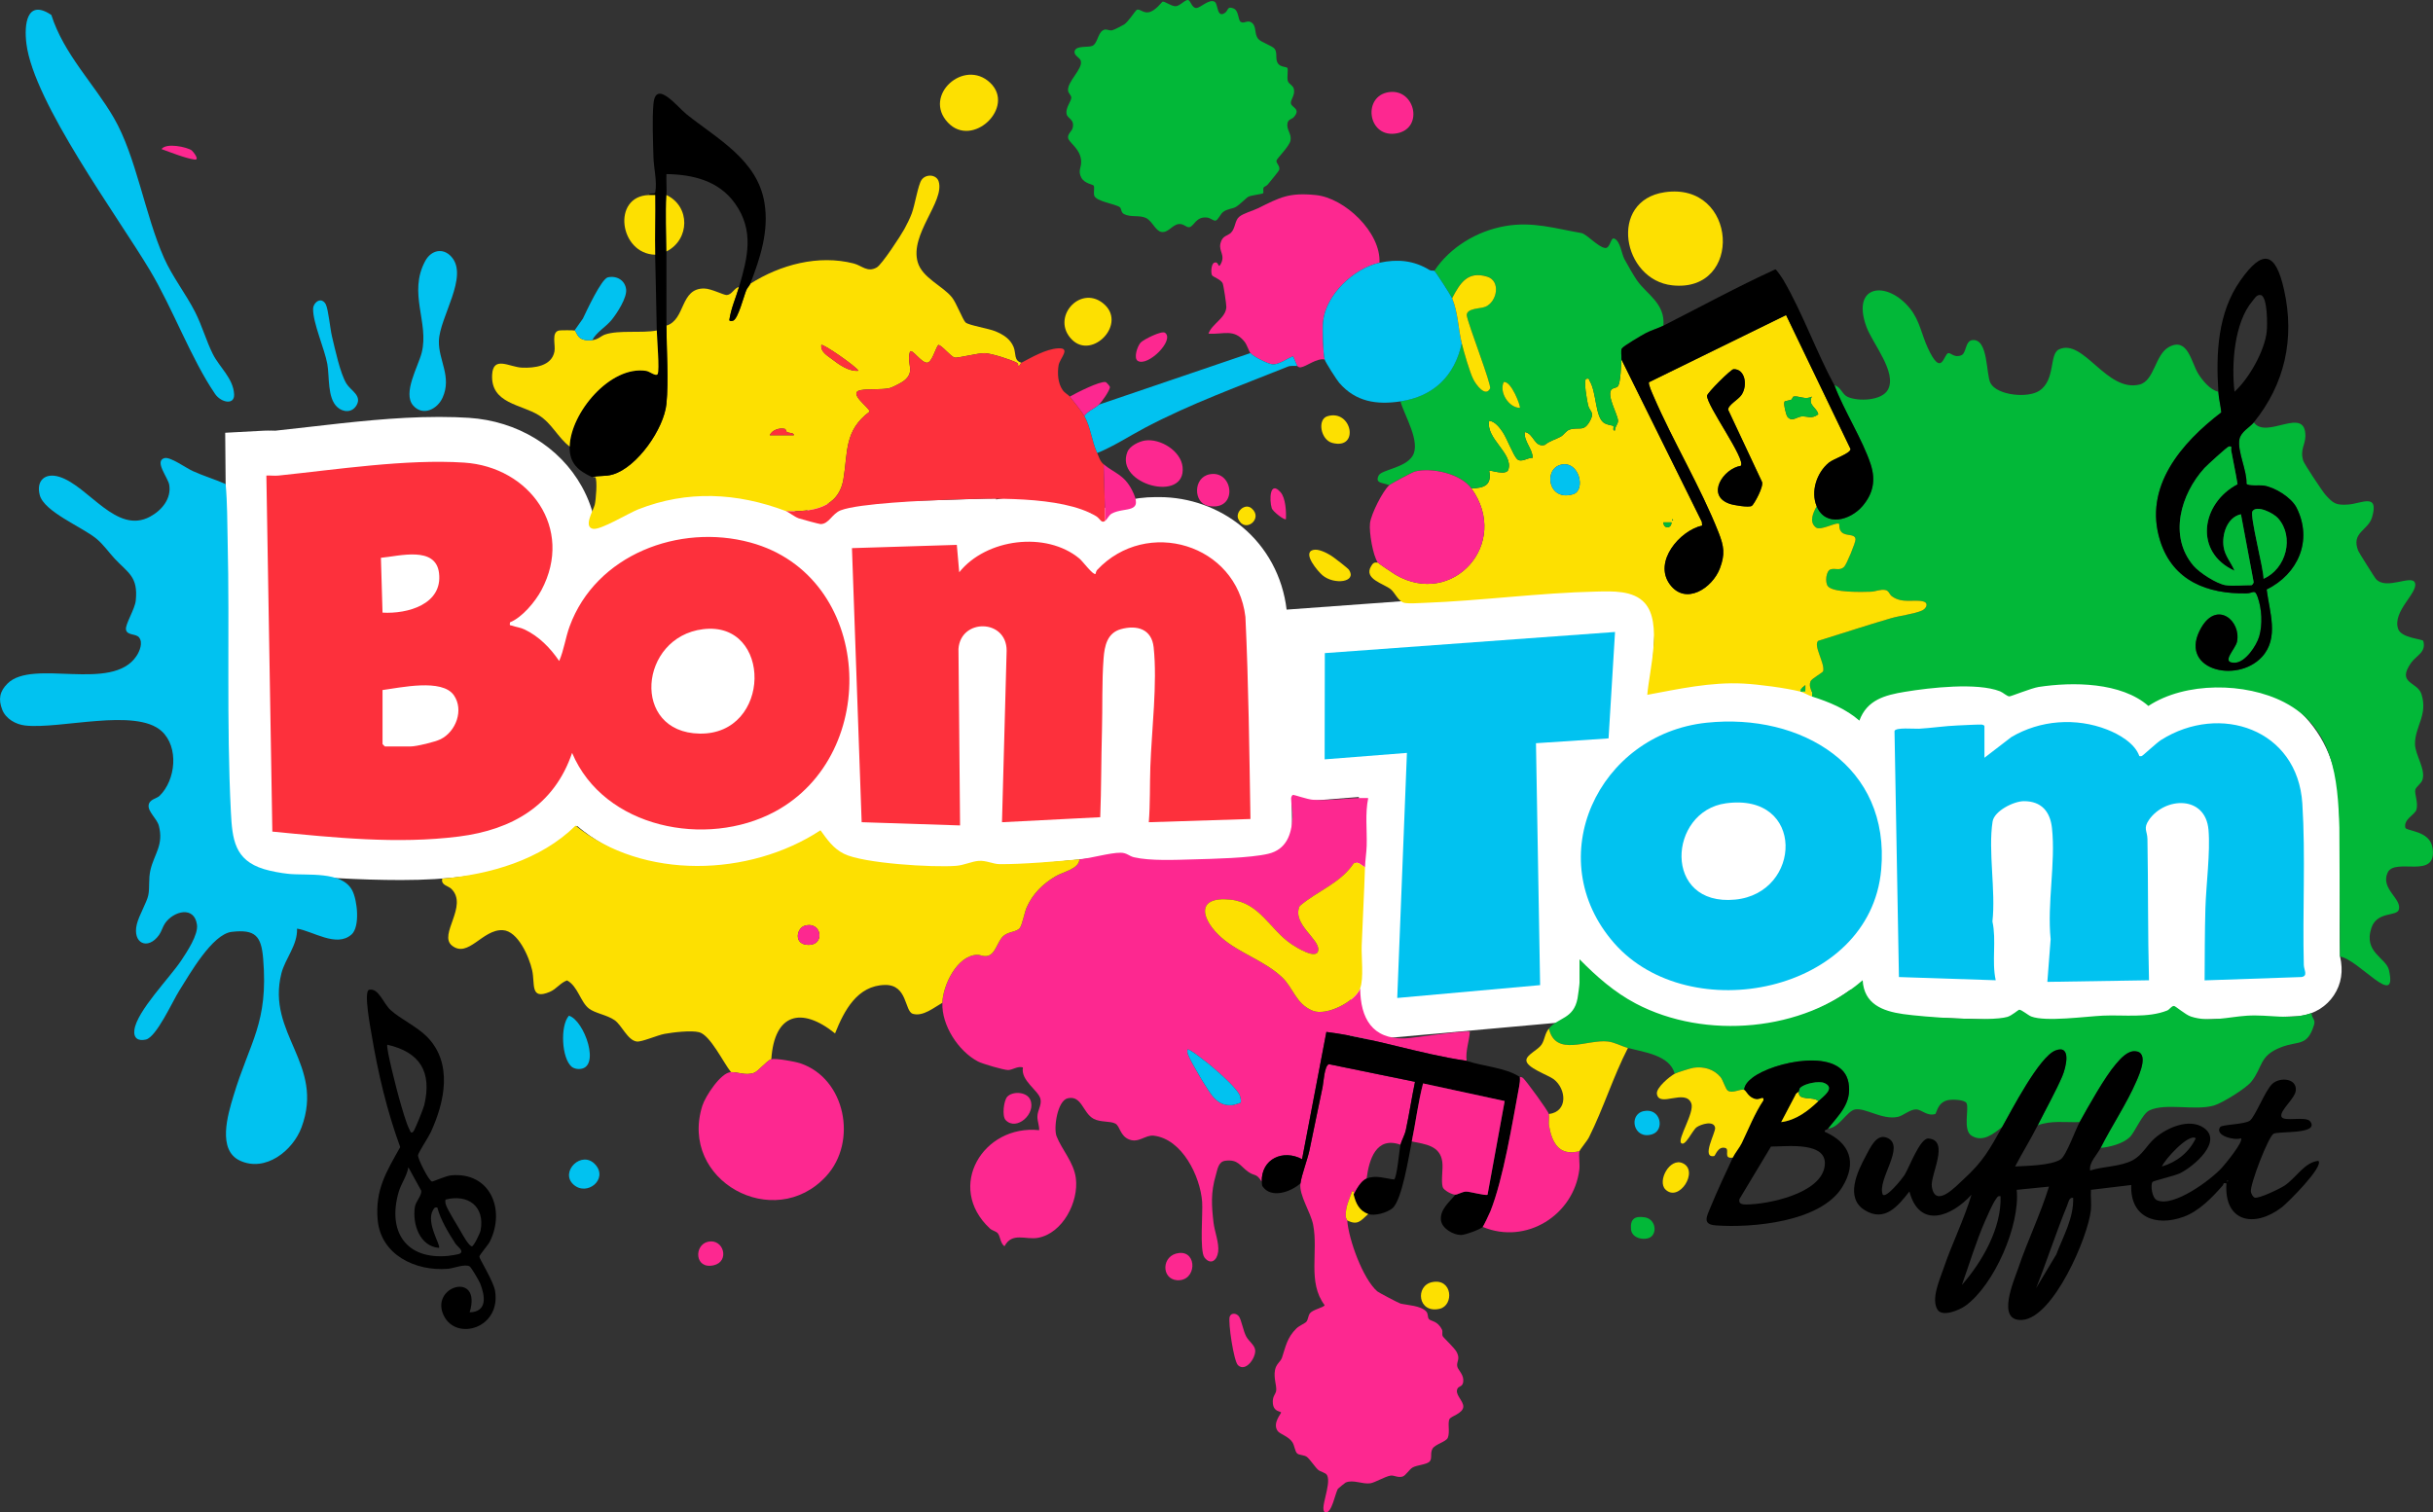 <?xml version="1.0" encoding="UTF-8"?><svg id="Camada_2" xmlns="http://www.w3.org/2000/svg" viewBox="0 0 1507.19 937.09"><rect x="0" y="0" width="1507.19" height="937.09" fill="#333333" stroke="none"/><defs><style>.cls-1{fill:#fd303c;}.cls-2{fill:#02b838;}.cls-3{fill:#fff;}.cls-4{fill:#fde001;}.cls-5{fill:#fd2890;}.cls-6{fill:#01c2f0;}</style></defs><g id="Camada_1-2"><path class="cls-3" d="M1449.59,592.71c-.27-12.23-.15-24.71-.03-37.91v-.1c.19-19.92.39-40.53-.87-60.42-1.42-22.37-10.43-41.47-26.05-55.23-14.27-12.57-33.14-19.49-53.14-19.49-.37,0-.75.01-1.12.02-.29,0-.58-.02-.87-.02-15.21,0-30.31,4.06-43.95,11.75-3.83-2.3-7.95-4.33-12.31-6.03-11-4.29-22.61-6.46-34.5-6.46-.33,0-.65.02-.98.02-.34,0-.67-.02-1.01-.02-11.83,0-23.45,2.23-34.24,6.52-4.81-3.24-10.49-4.97-16.54-4.98h-.28c-.45,0-.9,0-1.35.02-.12,0-.24-.02-.36-.02h-.28c-3.43,0-7,.18-10.46.35-1.6.08-3.17.16-4.64.21-4.99.18-9.95.69-14.76,1.18-3.08.32-5.99.61-8.62.79h-.14c-1.47-.05-3.3-.11-5.25-.11-.32,0-.63,0-.94,0-.35,0-.69,0-1.05,0-3.63,0-6.55.21-9.19.67-12.28,2.12-18.99,9.93-21.64,17.63-21.02-14.58-48.05-22.58-76.56-22.58-.38,0-.77.01-1.15.02-.28,0-.56-.02-.84-.02-5.43,0-10.95.29-16.41.87-9.42.99-18.5,3.12-27.1,6.24l3.92-64.48-4.12.3v-.14s-225.74,16.44-225.74,16.44v-.06c-2.42-20.35-12.25-38.58-27.7-51.34-14.3-11.81-32.53-18.32-51.33-18.32-.38,0-.75.01-1.13.02-.29,0-.57-.02-.86-.02-13.94,0-27.27,3.62-39.01,10.42-11.68-7.05-25.57-10.78-40.31-10.78-.36,0-.73.01-1.09.02-.3,0-.6-.02-.9-.02-6.01,0-11.92.63-17.64,1.81l-.06-.64-3.8.12v-.06s-113.13,3.5-113.13,3.5v.06s-.07,0-.07,0l.31,8.68c-8.69-5.31-18.14-9.36-28.12-12.07-10.7-2.9-21.83-4.38-33.09-4.38-.33,0-.66.01-.98.02-.34,0-.67-.02-1.01-.02-23.16,0-45.45,6.19-64.47,17.9-1.28.79-2.54,1.6-3.78,2.43-1.47-8.2-4.29-16.1-8.42-23.52-13.77-24.71-39.94-40.63-70-42.59-5.49-.36-11.37-.54-17.49-.54-.33,0-.66,0-.99,0-.34,0-.67,0-1,0-25.86,0-54.05,3.25-78.91,6.11-7.49.86-14.58,1.68-21.45,2.4-.88-.03-1.76-.06-2.64-.06-.33,0-.64.02-.96.02-.34,0-.69-.02-1.03-.02-.83,0-1.66.02-2.48.06l-23.95,1.28v.1s-.03,0-.03,0l2.36,272.88h28.07c24.72,2.42,52.58,4.17,78.46,4.17,14.58,0,27.83-.78,40.51-2.39,28.75-3.65,51.8-14.14,68.54-31.16,5.2,4.42,10.92,8.39,17.04,11.81,17.82,9.97,38.67,15.23,60.29,15.23,20.71,0,40.77-4.87,58-14.09,5-2.67,9.83-5.77,14.42-9.22l.82,23.28,113.56-1.54h0l60.39-6.01-.32,4.05,119.13-3.78-.45-26.47-.13-7.89,41.61-3.27-5.82,147.28h.08s-.17,4.18-.17,4.18l143.43-12.9-.53-31.23c21.28,23.34,53.57,36.69,88.93,36.69,28.63,0,56.38-8.62,78.15-24.27.22-.16.45-.32.67-.49l.28,15.8,88.95,2.95-.1,1.35,27.59-.44.67.02,2.59.05-.03-.12,68.11-1.07v1.1s89.27-3.06,89.27-3.06l1.58-.24c8.55-1.32,15.78-5.86,20.35-12.77,4.62-6.99,5.9-15.05,3.81-23.96Z"/><path class="cls-2" d="M1136.39,238.73c4.08,1.02,4.68,5.62,8.26,7.22,6.42,2.87,21.16,2.44,24.9-4.53,5.76-10.74-9.56-28.54-13.36-38.98-9.61-26.43,13.03-28.82,27.13-11.14,5.89,7.39,7.05,15.87,10.84,24.13,8.75,19.07,9.82,4.04,12.76,3.38,1.54-.34,3.78,3.19,8.16,1.28,3.11-1.35,2.25-8.84,6.77-9.35,10-1.13,8.36,21.48,11.25,26.69,4.23,7.63,22.98,9.4,30.14,4.74,10.31-6.7,6.04-22.78,12.27-25.68,15.2-7.09,29.4,26.72,49.8,21.8,9.47-2.28,9.54-18.73,18.54-23.41,11.55-6,13.59,9.83,17.95,16.76,2.61,4.15,7.45,10.07,12.4,11.08.31,4.8,1.42,8.23,1.82,12.8-24.62,18.84-48.46,46.17-37.84,79.65,7.88,24.84,29.43,32.97,53.55,32.48,4.12-.08,4.96-2.88,6.77,2.13,2.67,7.36,3.2,17.1,1,24.61-1.66,5.66-8.49,15.93-14.83,16.23-9.62.46.12-8.35,1.08-13,2.65-12.85-12.21-25.52-21.98-8.98-15.36,25.99,21.6,35.49,37.4,18.41,10.79-11.67,4.7-27.86,2.94-41.79,19.39-9.52,28.72-30.31,18.57-50.62-3.17-6.34-13.32-12.63-20.24-13.74-2.71-.43-9.71.47-10.82-1.17.41-8.15-5.73-19.98-4.39-27.48.84-4.69,6.53-7.55,8.95-10.55,7.74,11,32.08-10.68,31.97,8.5-.03,5.4-3.46,8.4-1.33,15.32.6,1.96,11.92,19.05,13.82,21.15,4.84,5.35,6.44,6.46,13.99,5.96,8.12-.54,19.3-7.49,14.83,7.84-2.45,8.39-13.2,9.37-8.56,20.89.38.94,10.06,16.34,10.78,17.2,6.32,7.64,22.54-2.99,24.37,2.67,1.98,6.14-14.11,17.47-10.47,28.4,1.95,5.85,15.24,6.23,15.6,7.54,1.96,7-4.35,9-7.49,13.44-9.31,13.14,3.85,11.59,6.36,19.49,4.11,12.93-4.07,19.95-4,30.9.04,6.77,6.93,15.84,4.53,22.43-.73,2-3.89,4.21-4.31,5.78-.7,2.65,1.95,8.14.64,12.55-.9,3.04-7.98,5.75-6.87,11.07.48,2.27,15.07,1.66,16.82,12.35,3.38,20.6-23.4,5.62-27.83,15.65s9.16,16.15,6.96,22.91c-1.37,4.2-13.42.86-16.91,11.11-5.21,15.3,9.1,18.58,10.83,26.23,5.57,24.67-18.66-6.57-30.36-8.39l-.36-79.78c-.9-30.83-3.83-62.07-34.14-77.76-24.05-12.45-61.29-12.78-84.17,2.27-16.8-14.76-46.89-15-67.99-11.76-4.33.66-17.15,5.87-18.12,5.84-1.53-.05-3.9-2.41-5.79-3.15-14.22-5.57-43.4-2.26-59.02.33-12.26,2.03-23.38,4.94-28.11,17.84-8.38-7.35-18.97-11.64-29.49-14.98.98-3.21-2.28-5.22-.83-9.33.62-1.74,7.61-5.37,7.86-6.36,1.21-4.78-6.37-16.08-3.04-18.79,14.99-4.62,29.93-9.58,44.98-13.97,5.52-1.61,14.54-2.67,19.23-4.76,2.75-1.23,4.25-4.58,1.1-5.57-5.45-1.72-13.16,1.53-19.69-3.29-1.68-1.24-1.72-3.43-4.14-3.9-2.93-.57-6.01.98-8.95,1.07-5.24.17-23.46.68-26.61-3.44-1.84-2.4-1.18-9.49,1.75-10.42s5.77,1.07,8.39-1.6c1.53-1.57,7.15-15.14,7-17.03-.29-3.74-5.93-1.67-8.62-4.44-1.91-1.97-1.26-4.83-1.47-5.04-1.61-1.59-11.49,4.52-14.51,2.1-4.44-3.56-1.44-9.36.55-13.11,5.48,13.17,20.94,8.66,28.4-.09,6.63-7.78,8.24-16.06,5.06-25.86-4.93-15.15-16.71-33.57-22.46-48.98Z"/><path class="cls-1" d="M315.92,385.61c-.31,2.42-.01,1.59,1.39,2.09,2.53.91,4.94,1.05,7.66,2.34,8.88,4.22,16,11.5,21.43,19.53,3-6.92,3.87-14.37,6.48-21.49,16.26-44.38,67.86-63.88,111.94-51.93,76.05,20.63,81.8,131.13,15.02,166.85-42.15,22.54-105.71,10.31-125.44-36.5-11.06,32.58-37.1,47.62-70.1,51.82-38.16,4.85-77.51.66-115.59-3.05l-3.7-220.6c2.47-.13,5.02.25,7.49,0,35.99-3.73,79.23-10.36,114.98-8.03,40.59,2.64,68.26,40.77,47.94,78.99-3.84,7.22-11.96,16.95-19.5,19.98ZM236.97,379.6c15.52.91,37.32-5.14,35-24.51-2.04-17-24.62-10.49-36-9.47l1,33.97ZM435.6,389.85c-39.8,4.85-44.86,63.96-2.21,64.71,44.82.78,45.16-69.94,2.21-64.71ZM236.97,427.55v33.47c0,.11,1.39,1.5,1.5,1.5h15.99c3.55,0,15.11-2.8,18.5-4.49,9.48-4.71,14.51-18.1,8.22-27.21-7.3-10.57-33.21-4.68-44.2-3.26Z"/><path class="cls-5" d="M668.69,532.45c7.24-.65,18.89-4.12,25.5-4.08,3.91.02,5.26,2.1,8.26,2.8,10.07,2.37,26.03,1.62,36.74,1.32,12.19-.34,35.33-.82,46.49-3.47s14.34-11.91,14.97-22c.27-4.36-.84-8.63-.82-12.29,0-.93.58-2.15,1.27-2.21.61-.06,8.87,2.76,11.97,3.01,11.52.9,23.02-1.46,34.51-1.03-1.99,9.59-.67,19.7-.95,29.51-.12,4.23-.89,8.79-1.04,13.45-2.15-1.26-4.28-3.87-6.97-2.54-8.25,12.45-22.51,17.07-33.49,26.52-4.99,11.05,12.55,20.49,11.53,27.42-.92,6.19-13.47-1.73-16.36-3.64-13.59-9.03-19.74-25.95-38.17-27.77-22.32-2.21-17.52,12.88-5.5,23.48,10.93,9.63,26.28,14.07,37.46,24.49,7.24,6.75,8.58,16.59,19.11,20.86,8.54,3.46,26.24-5.64,29.39-13.89.21,18.59,7.41,31.52,27.53,31.02,5.37-.13,38.99-5.48,40.43-4.04-.46,6.07-2.78,11.79-2,17.98-29.3-4.26-57.53-14.17-86.88-17.91l-15.06,78.84c-11.79-6.28-25.36-.25-24.98,13.99-3.39-5.54-4.27-3.28-8.34-6.16-5.24-3.7-6.23-7.88-14.2-6.89-4.34.54-4.83,5.17-5.95,9.04-3.11,10.64-2.64,18.53-1.38,29.38.62,5.32,3.56,12.54,2.86,18s-4.67,8.39-8.45,3.57c-3.15-4.02-.96-27.49-1.47-34.49-1.17-15.92-12.4-38.99-30.01-41.03-5.17-.6-9.19,4.69-15.18,2.37-5.67-2.2-5.64-8.17-8.5-9.81-3.12-1.79-9.3-.66-13.66-3.08-6.6-3.66-7.23-14.6-15.9-12.65-6.42,1.44-8.9,18.42-6.94,23.5,3.25,8.42,10.64,15.97,11.95,26,1.9,14.61-8.07,34.15-23.47,36.97-7.6,1.39-15.98-3.76-20.74,5.22-2.53-1.72-2.6-6.08-4.05-7.92-1.16-1.47-3.51-1.71-4.95-3.05-27.74-25.79-4.13-64.66,30.49-60.95.11-2.93-1.15-5.49-1.09-8.48.08-3.88,2.71-6.98,1.92-10.76-1.12-5.39-12.42-11.37-10.9-19.64-3.25-1.05-6.45,1.65-9.24,1.61s-15.87-3.86-18.57-5.28c-12.19-6.41-22.61-22.43-22.08-36.37.41-10.96,9-29.16,21.47-29.78,1.7-.09,3.55,1.06,5.91.8,5.64-.62,6.46-8.96,10.54-12.52,3.17-2.77,8.19-2.33,10.1-4.89,1.5-2.02,2.81-9.49,4.24-12.75,3.67-8.37,10.04-14.59,17.77-19.2,5.03-3,14.58-4.58,14.91-10.57ZM768.54,683.2c.53-.73-.07-2.92-.34-3.95-1.13-4.33-13.96-15.46-18.08-18.9-1.36-1.14-13.59-11.01-14.46-10.01-.4,1.87.29,2.98.94,4.54,1.79,4.31,12.49,22.51,15.52,25.45,3.39,3.3,6.09,4.69,11.05,4.47.86-.04,5.2-1.36,5.37-1.6Z"/><path class="cls-1" d="M678.67,355.61c.11-.08.21-1.64.99-2.47,30.75-32.69,86.49-16.08,91.85,29.07,1.97,41.68,2.42,83.51,3.12,125.26l-62.97,2c.91-11.47.56-23.02.96-34.51.8-22.69,4.43-51.67,2.04-73.89-1.21-11.32-10.33-13.97-20.25-11.24-8.56,2.36-10.19,10.42-10.77,18.2-1.1,14.57-.59,30.33-1,44.95-.5,17.78-.37,35.62-1.07,53.38l-60.86,3.11,2.88-106.28c.06-19.76-28.5-20.17-29.84-1.11l.99,109.38-60.96-2-6.01-169.83,64.96-2.01,1.49,16.98c16.7-20.92,53.86-25.62,74.47-8.5,2.05,1.7,8.51,10.51,9.96,9.5Z"/><path class="cls-4" d="M1125.39,313.66c-2,3.75-4.99,9.55-.55,13.11,3.02,2.43,12.9-3.69,14.51-2.1.21.21-.44,3.07,1.47,5.04,2.69,2.77,8.32.7,8.62,4.44.15,1.88-5.47,15.46-7,17.03-2.62,2.67-5.62.72-8.39,1.6-2.92.93-3.58,8.02-1.75,10.42,3.15,4.13,21.38,3.61,26.61,3.44,2.94-.09,6.01-1.64,8.95-1.07,2.42.47,2.45,2.66,4.14,3.9,6.53,4.82,14.25,1.57,19.69,3.29,3.15.99,1.66,4.35-1.1,5.57-4.69,2.09-13.71,3.15-19.23,4.76-15.06,4.39-29.99,9.36-44.98,13.97-3.33,2.7,4.24,14.01,3.04,18.79-.25.99-7.24,4.62-7.86,6.36-1.45,4.11,1.81,6.12.83,9.33-2.11-.67-5.44-2.61-7-3,.21.2,2.19-.11,2.99,0v-3.99s-2.98,2.51-2.98,2.51c.12.54-.16,1.34,0,1.48-9.26-2.29-25.91-4.5-35.49-4.99-20.12-1.03-39.84,3.33-59.45,6.98,1.25-15.36,9.52-44.51-1.56-56.88-7.14-7.97-20.08-7.31-29.96-7.1-35.21.76-71.68,5.72-106.9,7.02-3.24.12-9.08.54-11.96-.01-3.84-.73-5.85-6.26-8.55-8.44-4.45-3.58-16.91-6.35-12.18-14.25,1.18-1.97,1.8-2.55,4.22-2.27.39.53,9.57,6.71,10.96,7.53,35.21,20.64,71.52-19.28,47-53.48,7.94-.24,12.77-2.02,11-10.98.52-.55,10.53,3.27,11.84-.64,3.36-10-14.2-19.24-11.84-30.33,3.72.52,6.44,4.2,8.4,7.08,2.52,3.71,6.5,14.28,8.84,16.64,2.54,2.55,6.67-.98,9.74-.75-.25-5.83-5.51-10.06-4.99-15.97,5.78.86,5.75,9.67,12.44,8,3.02-2.58,6.81-3.41,9.9-5.14,1.96-1.1,3.25-3.69,5.58-4.41,6.11-1.91,8.84,2.04,12.91-6.09,2.42-4.84-.7-5.16-1.6-9.09-.63-2.74-2.83-14.76-1.24-16.22,2.29-.48,1.59.24,2.24,1.27,4.19,6.69,3.43,21.61,8.5,25.72,2.08,1.68,5.89,1.89,6.11,2.13.7.74-.81,3.18,1.11,2.85-.22-2.34,2.07-3.96,1.86-6.22-.39-4.15-7.42-15.92-3.87-19.29,1.06-1,3.21-.71,4.03-2.2,1.48-2.71,1.71-12.59,1.99-16.24l49.79,100.6.18,2.29c-13.93,3.15-30.37,22.46-19.98,36.47,9.78,13.19,26.33,2.31,30.98-9.98,3.3-8.73,2.5-13.73-.82-22.17-11.14-28.27-28.29-56.56-40.33-84.56-.63-1.48-3.46-7.62-2.76-8.59l84.91-41.6,39.95,83.02c-.05,2.8-10.42,5.95-13.48,8.47-7.5,6.19-11.33,17.79-7.52,26.95ZM1085.22,313.45c1.24-.72,7.94-12.61,6.15-15.19l-20.79-44.3c-.29-2.94,6.23-6.24,8.28-9.3,3.86-5.76,2.3-16.1-4.95-15.9-1.65.05-16.32,14.69-16.41,16.42-.33,6.07,24.31,39.54,20.89,43.46-10.9,1.75-21.78,18.37-6.94,23.52,2.55.89,11.82,2.44,13.78,1.3ZM1122.39,245.73c-3.87,2.27-8.06-.64-11.28,0-.7.14-.73,1.55-1.47,1.93-1.08.56-3.78.7-4.13,1.17-.79,1.09.82,8.21,1.82,9.45,2.69,3.32,5.94-.01,8.69-.26,3.33-.3,6.3,1.86,10.36-1.33-1.04-4.47-6.64-5.53-4-10.96ZM967.22,287.88c-11.36,2.49-8.27,23.14,7.32,18.33,7.99-2.46,3.77-20.77-7.32-18.33ZM1035.95,321.65v1c.65-.33.65-.67,0-1ZM1035.45,323.66h-4.99c-.09,4.1,5.08,4.1,4.99,0Z"/><path class="cls-4" d="M668.69,532.45c-.33,5.99-9.88,7.57-14.91,10.57-7.74,4.61-14.1,10.82-17.77,19.2-1.43,3.26-2.73,10.73-4.24,12.75-1.91,2.56-6.92,2.12-10.1,4.89-4.08,3.57-4.91,11.91-10.54,12.52-2.36.26-4.21-.89-5.91-.8-12.47.63-21.06,18.82-21.47,29.78-4.93,2.76-11.99,8.74-18.28,6.82-5.2-1.59-3.18-18.11-17.21-17.88-17.25.29-25.38,16.01-30.96,30.02-20.97-16.87-37.63-12.24-39.48,16-2.74.74-8.08,7.66-10.94,8.55-5.32,1.64-9.59-.64-14.04-.55-4.6-5.63-12.84-22.97-19.73-24.73-4.97-1.27-16.12.05-21.47,1.03-4.37.8-14.17,5.13-17.18,4.73-5.75-.76-9.22-10.16-13.82-13.29-4.86-3.3-11.85-4.13-15.79-7.14-5.26-4.02-6.92-13.92-13.58-17.43-4.21,1.5-6.53,5.34-10.65,7.08-12.46,5.26-9.05-4.9-10.97-13.4-1.85-8.17-8.74-24.32-18.19-24.82-12.61-.67-21.37,17.58-31.49,9.55-8.55-6.78,10.33-24.56-.35-35.12-2.01-1.99-6.61-2.25-5.66-6.33,29.65-2.69,60.87-11.49,82.58-32.87,41.89,33.93,107.79,31.75,151.73,2.89,4.27,5.83,7.78,11.14,14.48,14.53,11.94,6.03,55.41,8.61,69.53,7.49,4.92-.39,9.79-2.76,13.97-3.07,4.74-.35,8.86,1.99,12.98,2.03,13.76.13,35.37-1.72,49.46-2.99ZM498.52,573.6c-4.93,1.45-6.77,10.8.87,11.77,12.19,1.54,10.04-14.97-.87-11.77Z"/><path class="cls-6" d="M1229.33,469.51l16.67-12.81c17.78-10.52,39.95-12.19,59.27-4.65,7.45,2.91,17.23,8.49,20.02,16.46.47-.01,1.01.14,1.45-.02.74-.26,9.26-8.27,12-9.99,36.48-23,84.59-6.72,87.51,39.45,2.05,32.32.06,67.31.91,99.99.08,3.1,2.78,6.79-1.46,7.45l-59.99,2.06c.1-14.76.07-29.71.49-44.55.4-14.39,3.14-34.98,1.91-48.79-1.91-21.5-27-20.32-36.85-6.12-3.74,5.4-1.05,6.8-.96,11.95.51,29.18.17,58.31.96,87.46l-62.97.99,2.04-26.43c-2.26-22.17,3.17-47.15.83-68.85-1.1-10.22-6.52-16.69-17.36-16.69-6.26,0-18.39,6.01-19.43,12.63-2.85,18.13,2.04,43.05-.1,61.92,2.6,11.95-.55,24.53,2.04,36.42l-59.96-1.99-2.74-152.4c.44-2.47,12.34-1.3,15.23-1.46,7.65-.44,16.35-1.76,23.95-2.03,4.59-.16,10.1-.56,14.49-.55.83,0,2.04.37,2.04,1.09v19.48Z"/><path class="cls-6" d="M217.68,579.09c-9.23,8.19-24.01-2.23-33.67-3.69.37,10.31-7.37,18.54-9.7,27.77-9.43,37.42,27.03,56.19,12.47,95.39-5.34,14.39-22.3,27.96-38.14,20.6-14.14-6.57-7.52-28.46-4.1-39.85,10.28-34.23,21.82-45.22,18.47-85.41-1.16-13.86-4.78-18.21-19.47-16.5-12.1,1.41-26.05,26.25-32.5,36.44-4.14,6.55-14.13,28.8-20.68,30.29-4.83,1.1-7.79-.86-7.1-6.02,1.56-11.68,21.82-32.15,29.03-43,3.54-5.33,10.58-15.89,9.73-22.12-1.63-11.94-14.58-8.44-19.77-.91-1.48,2.14-2.16,5.06-3.73,7.26-6.92,9.69-16.7,5.21-13.74-6.75,1.34-5.42,6.21-13.59,7.08-17.89.99-4.86.01-9.99,1.34-15.65,2.34-9.97,8.33-15.48,5.2-27.4-1.15-4.38-6.73-8.58-6.34-12.63.36-3.76,5.05-4.23,6.72-5.84,10.09-9.74,12.2-30.27,1.32-40.17-16.01-14.57-62.81-1.04-84.47-3.47-5.88-.66-11.98-4.09-14.23-9.76-2.56-6.48-1.63-11.4,3.23-16.23,15.72-15.66,64.77,5.61,79.89-17.04,2-3,4.16-8.24,1.66-11.51-1.94-2.53-7.52-1.11-8.14-4.92-.54-3.29,5.49-12.51,6.06-17.95,1.56-14.9-4.82-17.15-13.03-25.94-3.85-4.12-6.99-8.85-11.48-12.51-8.84-7.21-32.32-16.62-34.98-26.97-2.32-9.06,3.43-14.02,12.24-11.24,18.09,5.71,35.24,36,56.17,24.63,7.22-3.92,13.22-11.13,11.82-19.68-.74-4.51-9.4-14.65-3.04-16.55,3.61-1.08,13.3,6.05,17.6,8,6.87,3.11,13.46,5.03,20.37,8.04,1.1,11.81.97,23.45,1.25,35.29,1.3,55.16-.79,113.18,2,167.84.87,17.05,2.26,29.91,20.48,35.47,4.34,1.33,10.52,2.45,15.05,2.93,11.59,1.24,33.22-2,39.66,10.3,3.18,6.08,4.96,22.52-.51,27.37Z"/><polygon class="cls-6" points="1000.48 391.59 996.47 457.51 951.5 460.51 954.07 610.4 865.56 618.36 871.56 466.51 820.59 470.51 820.7 404.68 1000.48 391.59"/><path class="cls-4" d="M464.82,175.8c18.53-11.78,42.15-18.15,64.02-12.55,5.09,1.31,8.53,5.79,14.33,2.44,3.17-1.83,14.85-19.68,17.11-23.85,1.61-2.97,3.3-6.33,4.5-9.49,1.98-5.2,3.9-17.73,6.1-20.88,2.7-3.87,9.32-3.47,10.65,1.09,3.64,12.47-18.11,32.68-13,49.96,2.89,9.76,15.46,14.57,21.21,21.76,2.79,3.49,6.7,14,8.44,15.54,2.01,1.77,14.38,3.73,18.51,5.47,4.81,2.03,9.14,4.65,11.23,9.75,1.57,3.84.02,8.41,4.79,9.7-.34.18-1.19,2.52-1.98,1.99-.09-.06.33-1.32-.77-1.93-3.6-1.98-15.92-5.85-19.89-5.99s-16.88,3.18-18.63,2.76c-2.58-.61-8.08-7.83-10.19-7.84-1.83,2.24-3.93,10.94-6.96,11.01-3.55.08-9.01-8.45-10.53-7-2.55,7.7,3.81,12.5-4.07,18.41-1.41,1.06-7.05,3.99-8.65,4.34-5.21,1.14-12.82.33-17.77,1.22-8.72,1.57,5.8,11.2,5.42,13.35-15.86,11.75-13.38,25.15-16.2,41.82-3.07,18.19-19.82,20.42-35.7,19.76-30.24-11.38-61.02-13.02-91.46-1.02-6.01,2.37-23.24,12.91-27.93,12.05-6.23-1.15.17-11.4,1.04-14.96.7-2.86,1.72-15.08.34-16.98-.29-.4-1.54.11-1.9-.06,4.42-1.24,7.96-.25,12.8-1.7,15.13-4.53,31.63-28.36,33.16-43.76,1.44-14.38.05-33.51,0-48.44,12-3.74,8.31-23.25,23.43-23.01,4.44.07,12.15,4.19,13.96,4.05,3.26-.25,4.56-4.36,7.58-5.02-2.03,6.9-5.03,13.47-6,20.47.04.92,1.79.62,2.39.39,3.05-1.18,6.56-15.12,8.11-18.87.63-1.51,2.03-2.77,2.5-3.99ZM531.78,229.73c-1.19-2.54-22.04-17.01-22.98-15.97-.53,4.36,3.69,6.52,6.66,8.82,4.47,3.46,10.45,7.71,16.32,7.15ZM476.82,269.7h14.99c-.04-1.67-2.76-1.21-4.31-2-.58-.29-.54-1.81-1.38-1.99-3.36-.75-7.8.69-9.3,3.99Z"/><path class="cls-6" d="M1057.21,447.81c58.55-6.16,113.91,26.72,108.14,91.12-6.84,76.39-118.77,98.64-165.39,45.48-46.09-52.56-9.83-129.54,57.25-136.6ZM1069.19,497.74c-35.95,4.89-39.37,64.07,5.73,59.67,41.48-4.04,43.61-66.38-5.73-59.67Z"/><path class="cls-2" d="M959.5,637.35c5.8-7.08,15.29-5.81,17.75-18.72.31-1.63,1.23-8.59,1.23-9.76v-14.49c10.52,10.66,21.55,20.44,34.96,27.49,42.86,22.56,103.64,17.4,140.44-14.5.84,14.72,12.24,19.13,24.99,20.96s54.02,4.89,64.68,1.75c2.71-.8,6.82-4.41,7.25-4.44,1.46-.12,5.56,3.45,7.52,4.2,8.92,3.44,33.76-.04,44.42-.53,12.69-.59,27.82,1.61,39.78-3.18,1.52-.61,2.55-2.8,4.23-2.81.93,0,6.98,5.4,10.48,6.55,11.27,3.7,23.13.26,34.5-.51,14.39-.97,26.61,3,40.19-1.64.31,3.72,2.64,3.92,1.55,7.41-4.21,13.53-9.47,9.57-20.26,13.71-13.93,5.34-11.21,12.13-18.56,21.4-3.28,4.13-18.06,13.3-23.2,14.77-11.9,3.41-29.66-1.8-39.96,3.01-4.42,2.07-9.01,13.65-12.27,16.7-4.28,4-12.23,6.04-17.94,6.54,6.81-13.55,16.09-27.29,22.16-41.29,2.01-4.64,8.04-18.1-.77-18.62-4.79-.28-8.94,4.48-11.91,7.94-6.94,8.07-17.01,26.17-22.47,35.98-8.67.31-17.69-1.17-25.98,2,4.52-9,11.37-21.39,15.17-30.29,2.36-5.52,5.9-19.94-4.13-16.11s-27.25,37.17-33.03,47.4c-5.29,4.19-11.92,9.76-18.95,5.46-5.71-3.49-1.33-17.21-3.21-20.27-1.36-2.21-9.21-2.38-11.85-1.69-6.4,1.68-6.51,8.28-7.61,8.56-5.31,1.32-8.12-2.9-11.84-2.91s-7.88,3.93-11.22,4.63c-9.74,2.04-20.21-5.88-26.52-4.6-5.06,1.03-9.93,11.58-16.73,11.82,6.85-8.71,14.87-15.59,12.75-28.24-3.81-22.67-46.98-13.14-59.65-3.16-2.38,1.88-4.75,4.2-5.07,7.42-2.58-.75-6.95,2.39-10.01.51-1.48-.91-2.93-6.49-4.56-8.43-4.16-4.98-10.4-6.68-16.66-5.8-1.73.24-10.37,2.99-11.75,3.73-3.02-11.53-19.13-13.34-28.98-15.98-4.13-1.11-8.19-3.51-12.49-4-12.79-1.44-32.25,9.83-36.48-7.99Z"/><path class="cls-5" d="M805.6,733.25c.66-5.11,4.39-14.85,5.61-20.65,2.73-12.98,5.33-26.06,8.11-39.06.58-2.7,1.07-13.19,3.9-14.14l53.34,10.93c-2.04,9.88-3.57,19.91-5.67,29.79-.72,3.36-2.77,6.78-3.32,9.17-15.13-5.37-19.45,9.19-20.99,20.98-3.56,1.49-6.34,6.72-7.99,9.99-.22-.92.67-2.3-.99-1.99-1.89,5.39-4.12,9.47-3.93,15.44.04,1.18.88,2.09.92,2.54.92,11.87,9.59,35.93,18.56,43.88.72.64,13.3,7.31,14.4,7.58,4.2,1.03,12.69,1.22,16.01,4.97,1.26,1.42.74,3.39,1.49,4.5,1.08,1.6,5.43.92,8.26,6.77.52,1.07-.15,2.95.45,4.01.65,1.13,7.21,7.11,8.64,9.83,2.31,4.4-.14,5.69.3,8.67.33,2.22,3.54,4.67,3.77,8.29.29,4.58-2.57,4.01-3.43,5.39-2.32,3.72,3.65,7.71,3.44,11.55-.23,4.03-7.48,5.84-8.46,7.43-1.46,2.37.35,8.16-1.15,11.77-1.02,2.45-7.66,3.93-9.4,6.66s-.02,6.22-1.9,8.09-7.67,2.11-10.39,3.6c-2.25,1.24-4.32,5.08-6.35,5.68-2.99.88-5.22-.99-7.52-.59-3.31.57-9.62,4.3-12.31,4.73-5.01.79-10.62-2.49-15.41-.44-.28.12-4.53,3.54-4.7,3.79-1.69,2.31-3.81,15.53-7.79,14.67-4.33-.93,3.93-17.2,1-22.99-.86-1.69-4.02-2.01-5.61-3.41-1.83-1.62-5.15-6.69-6.97-8-1.67-1.2-4.59-.96-5.92-2.07-1.4-1.16-1.62-4.84-3-6.99-2.32-3.61-7.69-5.01-9.08-6.9-3.58-4.87,2.44-11.06,2.07-11.55-.64-.88-4.52-.41-5.06-5.48-.5-4.63,1.81-5.72,2.05-8.07.33-3.25-1.68-7.68-.74-12.71.73-3.92,3.44-5.08,4.32-7.67,2.32-6.89,3.06-12.28,8.9-18.07,1.79-1.78,5.36-3.16,6.25-4.23,1.1-1.32.97-3.66,2.24-5.27,1.85-2.33,8.69-3.54,9.03-4.97-10.73-14.17-3.8-32.85-7.11-49.82-1.55-7.92-8.83-18.25-7.87-25.59Z"/><path class="cls-2" d="M888.55,167.8c9.69-14.64,26.4-24.64,43.74-27.7s31.52,1.62,47.31,4.29c3.2.54,10.28,8.59,14.59,9.26,3.37.52,3.49-6.7,5.77-5.83,3.81,1.46,4.56,9.37,6.3,12.68,1.58,3,5.96,10.57,7.79,13.2,6.01,8.68,17.58,14.21,16.4,28.06-3.22,1.63-7.54,2.86-10.87,4.62-2.42,1.28-14.03,8.06-14.89,9.57-.75,1.31-.07,4.89-.22,6.79-.28,3.65-.51,13.54-1.99,16.24-.81,1.49-2.97,1.2-4.03,2.2-3.55,3.37,3.47,15.14,3.87,19.29.21,2.27-2.07,3.88-1.86,6.22-1.92.34-.42-2.11-1.11-2.85-.22-.24-4.04-.44-6.11-2.13-5.07-4.11-4.31-19.02-8.5-25.72-.64-1.03.05-1.75-2.24-1.27-1.58,1.46.62,13.48,1.24,16.22.9,3.94,4.02,4.25,1.6,9.09-4.07,8.13-6.8,4.19-12.91,6.09-2.33.73-3.62,3.31-5.58,4.41-3.09,1.73-6.88,2.56-9.9,5.14-6.69,1.67-6.66-7.14-12.44-8-.51,5.91,4.74,10.14,4.99,15.97-3.07-.23-7.2,3.3-9.74.75-2.34-2.35-6.32-12.93-8.84-16.64-1.96-2.88-4.68-6.56-8.4-7.08-2.36,11.09,15.2,20.33,11.84,30.33-1.31,3.91-11.33.09-11.84.64,1.77,8.96-3.06,10.75-11,10.98-6.52-9.1-24.54-13.21-35.01-10.52-1.52.39-14.9,7.56-15.96,8.52-3.71-1.65-9.04-.92-6.5-6,1.8-3.6,16.28-4.62,20.94-12.03,5.39-8.59-5.02-25.1-7.45-33.92,20.58-3.12,33.5-15.71,37.98-35.96,1.35,5.38,4.85,17.7,7.18,22.3,1.56,3.08,7.44,11.36,10.36,5.65,1.09-2.12-13.65-39.68-14.48-45.48.19-4.46,8.52-3.82,11.67-5.22,7.31-3.24,9.44-15.96,1.1-18.55-12.21-3.8-16.85,3.96-21.82,13.32-.71-1.7-10.17-16.4-10.99-16.98ZM941.51,252.71c.72-.67-5.33-16.98-9.98-15.97-3,6.18,3.08,15.9,9.98,15.97Z"/><path class="cls-2" d="M752.49,1.12c2.19,1.38,1.25,10.61,6.54,6.7,1.84-1.36,1.14-4.03,4.88-2.69,3.69,1.32,2.88,7.19,4.66,8.4,2.01,1.37,4.12-1.24,6.56.32,3.62,2.3,1.54,7.09,4.43,10.36,1.86,2.11,8.68,4.13,10.12,6.14,1.8,2.51.13,6.29,1.99,9,1.55,2.25,5.31,2.01,5.79,2.7.72,1.01-.35,5.89.33,8.17.57,1.94,3.36,2.57,3.81,5.24.65,3.82-2.43,6.66-1.89,8.73.68,2.59,6.17,3.19,1.91,8.24-1.33,1.57-3.57,1.29-4.07,3.97-.75,4.05,2.75,6.51,1.87,10.74-.77,3.66-8.43,11.05-8.68,12.37-.3,1.59,2.33,3.35,1.72,5.63-.29,1.11-5.73,7.36-7.04,9.08-.75.98-2.35,1.46-2.58,1.89-.61,1.13.1,3.01-.35,3.6-.39.51-7.53,1.31-9.11,2.15-1.42.76-5.32,4.94-7.86,6.38-2.24,1.27-5.3,1.1-7.86,3.13-1.68,1.33-3.13,5.03-4.67,5.33-1.19.23-3.2-1.61-4.95-1.86-7.08-1.01-8.16,5.14-11.12,5.89-1.96.5-3.48-2.25-6.69-1.92-4.04.42-6.55,5.68-10.85,4.87-3.61-.68-5.54-6.7-9.46-8.62s-9.48-.26-13.59-2.41c-2.1-1.1-1.43-3.38-2.67-4.31-2.67-2-14.74-3.48-15.8-7.18-.55-1.92.33-5.05-.34-6.16-.42-.7-5.72-1.3-7.62-4.86-2.26-4.23-.13-6.05-.13-9.78,0-8.08-7.86-12.03-8.13-15.04-.23-2.56,2.4-3.97,2.88-6.16,1.23-5.59-3.39-5.46-3.85-8.82-.54-3.9,3.09-7.65,2.98-9.95-.07-1.4-1.72-2.54-1.97-4.07-.91-5.6,9.36-13.63,7.84-18.69-.64-2.14-4.59-3.24-3.76-6.08,1.02-3.5,8.32-2.01,10.92-3.14,3.22-1.4,3.27-7.52,6.48-9.59,2.1-1.34,3.54.31,5.77-.05.98-.16,6.38-2.9,7.49-3.62,2.64-1.72,7.07-8.88,7.91-9.13,2.07-.61,3.86,2.26,7.37,1.54,4.2-.86,8.01-6.42,8.54-6.55,1.24-.31,5.41,2.88,7.95,2.84,2.79-.05,6-4.28,7.87-3.83,1.58.38,2.24,4.98,5.07,4.93,2.51-.04,8.06-5.94,11.38-3.84Z"/><path d="M1240.32,698.29c5.78-10.23,22.91-43.55,33.03-47.4s6.5,10.59,4.13,16.11c-3.81,8.9-10.65,21.28-15.17,30.29-4.31,8.6-9.53,16.93-13.98,25.48,6.94-.37,22.54-.58,28.26-4.46,3.4-2.3,9.21-18.54,11.7-23.02,5.46-9.81,15.53-27.91,22.47-35.98,2.97-3.46,7.12-8.23,11.91-7.94,8.8.52,2.78,13.98.77,18.62-6.07,13.99-15.35,27.73-22.16,41.29-2.1,4.19-7.38,9.14-6.48,14,8.31-2.72,18.78-2.27,26.52-6.46,5.79-3.13,8.69-9.3,13.47-13.51,7.36-6.48,21.38-12.74,30.41-6.48,12.15,8.42-6.4,24.08-14.74,28.14-3.43,1.67-16.58,4.67-17.07,5.42-1.29,2.02-.31,9.97,2.89,11.33,10.35,4.39,33.02-12.49,39.95-19.96,2-2.15,13.91-16.6,11.99-18.47-3.72,1.6-16.53-1.6-12.91-6.92,1.13-1.66,15.24-1.59,18.46-4.02s9.49-18.63,13.78-22.69c4.65-4.42,15.39-3.66,14.65,4.05-.47,4.94-9.86,12.21-8.94,16.02s15.35-.6,17.99,3.26c5.51,8.05-19.76,5.77-22.84,7.51-3.26,1.85-14.77,31.71-14.03,36,.19,1.1,1.29,3.32,2.43,3.59,2.72.63,15.46-5.51,18.33-7.4,7.27-4.8,12.4-14.57,21.05-15.41,3.61,3.47-19.14,26.11-22.65,28.8-17.15,13.1-35.89,9.06-34.31-14.81-2.34-.65-1.68.6-2.28,1.27-6.67,7.57-14.68,15.98-24.42,19.48-17.11,6.14-33.05.22-32.26-19.76l-24.99,2.99c-.26,4.06.4,8.47-.01,12.48-1.71,16.73-23.26,66.91-42.59,68.13-16.39,1.03-4.97-24.51-2.38-32.17,5.74-17.01,13.76-33.38,19-50.43l-19.99,1.99c2.19,21.97-13.91,58.84-31.65,71.76-3.7,2.7-14.41,7.28-17.4,2.5-4.11-6.58,1.28-18.36,3.62-25.26,5.25-15.51,12.71-30.3,17.43-46-12.39,13.66-32.27,21.42-38.46-1.99-7.02,8.98-15.25,19.22-27.63,11.62-12.45-7.64-4.59-24,.62-33.63,2.76-5.1,6.59-14.08,13.25-11.23,11.81,5.06-6.58,26.04-2.73,35.22,2.25,2.28,12.01-9.91,13.4-12.07,2.88-4.46,9.62-23.15,14.88-22.73,13.51,1.07.96,22.78,2.09,29.83,2.19,13.73,14.87-.18,19.6-4.5,12.42-11.36,16.1-18.54,23.97-32.48ZM1360.24,705.29c-4.4-3.3-19.36,13.29-20.97,17.48,9.17-2.66,16.88-8.82,20.97-17.48ZM1379.73,731.25v1c.65-.33.65-.67,0-1ZM1239.31,741.25c-1.79-.39-1.97.53-2.83,1.66-1.94,2.55-5.18,10.03-6.64,13.34-5.67,12.86-9.76,26.72-14.5,39.95,12.6-14.4,24.61-35.22,23.97-54.94ZM1284.29,742.25c-2.48-.71-3.04,3.01-3.75,4.73-6.9,16.78-12.52,34.33-19.23,51.2l12.53-20.93c4.28-11.36,10.83-22.42,10.44-35.01Z"/><path class="cls-1" d="M486.81,316.66c15.88.66,32.63-1.57,35.7-19.76,2.81-16.67.34-30.07,16.2-41.82.38-2.15-14.15-11.78-5.42-13.35,4.95-.89,12.56-.08,17.77-1.22,1.6-.35,7.23-3.28,8.65-4.34,7.88-5.91,1.53-10.71,4.07-18.41,1.52-1.45,6.97,7.08,10.53,7,3.03-.07,5.13-8.77,6.96-11.01,2.11,0,7.61,7.22,10.19,7.84,1.75.42,14.53-2.91,18.63-2.76s16.29,4.01,19.89,5.99c1.1.61.68,1.87.77,1.93.79.54,1.64-1.81,1.98-1.99,6.71-3.52,15.01-8.4,22.63-8.92,8.51-.57,1.07,6.29.41,10.48-.8,5.05-.44,11.09,2.51,15.35,1.3,1.89,3.57,2.96,4.43,4.07,2.4,3.1,7.23,8.92,8.99,11.99,3.95,6.87,4.55,15.48,7.99,22.98,1.08,2.35,1.67,5.07,4,6.99l1,34.97c-2.46,1.94-3.09-1.28-5.66-2.83-21.41-12.94-66.58-11.07-91.82-10.19-13.95.48-55.1,2.2-66.4,6.55-5.42,2.09-7.31,8.58-12.51,8.54-.76,0-12.13-3.08-13.48-3.56-2.82-1.02-5.95-3.72-8-4.49Z"/><path d="M1374.23,242.73c-1.54-23.78-.46-48.82,13.58-68.84,14-19.96,21.86-17.75,27.11,5.68,6.82,30.43.33,58.62-18.71,82.14-2.42,2.99-8.12,5.86-8.95,10.55-1.34,7.51,4.8,19.33,4.39,27.48,1.1,1.64,8.11.74,10.82,1.17,6.91,1.1,17.07,7.4,20.24,13.74,10.15,20.31.82,41.1-18.57,50.62,1.76,13.92,7.85,30.12-2.94,41.79-15.8,17.09-52.76,7.58-37.4-18.41,9.78-16.54,24.64-3.87,21.98,8.98-.96,4.66-10.7,13.46-1.08,13,6.33-.3,13.17-10.57,14.83-16.23,2.2-7.51,1.67-17.25-1-24.61-1.82-5.01-2.65-2.22-6.77-2.13-24.12.5-45.67-7.64-53.55-32.48-10.62-33.48,13.22-60.81,37.84-79.65-.4-4.57-1.51-8-1.82-12.8ZM1384.24,242.73c8.93-8.12,18.75-25.36,19.97-37.47.39-3.88.54-21.21-3.62-22.41-2.67-.51-3.81,1.99-5.19,3.61-11.4,13.39-13.17,39.46-11.16,56.27ZM1378.73,362.61c4.25.66,11.31,0,15.99,0,.37,0,1.67-1.45,1.3-2.25l-7.81-41.71c-8.51,1.81-11.92,12.45-10.74,20.24.86,5.68,4.69,9.69,6.75,14.72-25.2-11.37-20.85-41.65,1.88-53.61-1.11-6.98-2.65-13.84-3.91-20.81-.25-1.41.95-2.92-1.48-2.51-1,.17-13.65,11.73-15.13,13.36-14.66,16.16-22.34,42.26-6.76,60.5,3.75,4.39,14.37,11.21,19.9,12.07ZM1402.22,358.62c14-6.12,19.29-25.86,9.01-37.49-2.84-3.21-13.26-8.47-15.88-4.33-1.79,2.82,6.99,35.77,6.87,41.82Z"/><path class="cls-5" d="M854.57,162.81c-15.88,3.42-33.3,19.86-34.97,36.47-.44,4.38-.06,19.45.99,23.47-4.91-1.01-11.1,4.28-14.78,4.86-1.5.23-2.09-.87-2.21-.86l-2.58-5.97c-3.79,1.31-8.83,5.36-12.82,4.96-2.73-.27-11.83-4.81-13.59-6.99-.99-1.22-2.13-5.08-3.57-6.92-6.6-8.41-13.17-4.49-22.41-5.07,1.99-6.05,10.8-9.64,11.06-16.5.06-1.68-1.7-13.46-2.29-14.75-1.05-2.33-6.01-3.98-6.55-4.93-.86-1.51-.54-7.01,1.28-7.77,3.08-1.29,2.28,3.97,3.97.98,3.24-5.75-1.25-7.91-.05-12.98s4.38-4.43,6.61-6.72c2.65-2.73,2.27-7.48,4.97-9.74s8.41-3.69,11.68-5.31c13.69-6.8,19.2-9.83,35.76-8.19,17.91,1.77,40.47,23.12,39.48,41.95Z"/><path d="M1136.39,238.73c5.74,15.41,17.53,33.83,22.46,48.98,3.19,9.8,1.58,18.08-5.06,25.86-7.45,8.75-22.91,13.26-28.4.09-3.81-9.16.02-20.76,7.52-26.95,3.06-2.52,13.42-5.67,13.48-8.47l-39.95-83.02-84.91,41.6c-.7.97,2.12,7.11,2.76,8.59,12.04,28,29.19,56.3,40.33,84.56,3.33,8.44,4.12,13.44.82,22.17-4.65,12.29-21.2,23.17-30.98,9.98-10.39-14,6.05-33.31,19.98-36.47l-.18-2.29-49.79-100.6c.15-1.9-.53-5.48.22-6.79.87-1.51,12.47-8.3,14.89-9.57,3.33-1.76,7.65-2.98,10.87-4.62,23.07-11.71,45.81-24.14,69.35-34.89.81.2,4.4,5.62,5.13,6.88,11.68,20.06,20.3,44.38,31.45,64.97Z"/><path d="M464.82,175.8c-.47,1.21-1.87,2.47-2.5,3.99-1.55,3.76-5.07,17.69-8.11,18.87-.6.23-2.35.53-2.39-.39.98-7,3.97-13.58,6-20.47,5.4-18.36,9.54-34.95-2.59-51.86-10.01-13.95-25.93-17.81-42.39-18.08-.18,4.3.26,8.7,0,12.99-.72,12.19-.05,23.02,0,34.97.07,15.09-.04,30.62,0,45.96.04,14.93,1.43,34.06,0,48.44-1.54,15.4-18.04,39.23-33.16,43.76-4.84,1.45-8.37.46-12.8,1.7-8.56-3.95-14.25-8.47-13.99-18.98.51-20.85,25.13-50.4,47.41-46.89,2.12.33,6.13,3.68,7.08,1.96,1.29-2.35-.46-22.24-.53-27-.23-15.67-.69-31.3-1-46.95-.24-12.3.18-24.67,0-36.97-1.33.02-2.67-.04-4,0,.48-1.62,3.83-.32,4.06-1.57,1.27-6.96-.93-14.98-1.1-21.87-.25-9.95-.87-23.43,0-33.06,1.4-15.52,14.91,2.01,20.56,6.51,19.17,15.3,43.8,28.17,48.19,54.73,2.89,17.49-2.55,34.08-8.74,50.19Z"/><path class="cls-5" d="M452.83,664.32c4.46-.09,8.72,2.2,14.04.55,2.86-.88,8.2-7.81,10.94-8.55s14.71,1.44,17.96,2.53c28.01,9.39,35.66,48.56,16.04,69.93-32.25,35.11-91.42,2.74-76.7-43.7,1.85-5.82,11.49-20.64,17.71-20.76Z"/><path class="cls-6" d="M888.55,167.8c.82.59,10.28,15.28,10.99,16.98,3.78,9.04,3.75,19.04,6,27.97-4.48,20.25-17.39,32.85-37.98,35.96-14.78,2.24-27.77.27-37.95-11.51-1.57-1.82-8.58-12.76-9.02-14.46-1.05-4.02-1.43-19.08-.99-23.47,1.67-16.61,19.09-33.05,34.97-36.47,11.18-2.41,21.27-1.46,31,4.52.91.56,2.69.26,2.98.47Z"/><path d="M290.94,813.16c11.1-.34,9.6-10.12,6.49-17.96-.67-1.68-5.48-9.88-6.49-10.5-2.88-1.75-9.87,1.18-13.5,1.48-20.05,1.63-41.59-8.61-43.49-30.42-1.62-18.56,5.38-29.66,13.97-45-8.16-22.28-13.73-45.8-17.64-69.22-.64-3.83-5.21-27.41-1.64-28.24,5.9-1.38,8.79,8.47,13.33,12.56,6.31,5.68,16.24,10.18,22.49,16.48,16.25,16.38,11.04,40.48,2.36,59.29-1.39,3.01-7.7,12.53-7.86,14.19-.22,2.19,6.73,15.92,8.64,16.29.61.12,8.58-3.54,11.87-3.84,24.21-2.23,33.79,21.23,24.01,40.98-1.21,2.44-6.49,8.24-6.52,9.43-.03,1.26,8.79,15.28,9.74,21.24,3.67,23.05-23.7,31.03-31.61,15.62-9.55-18.61,23.72-28.41,15.86-2.38ZM255.94,701.28c.97-.82,6.39-14.42,6.9-16.59,4.81-20.47-2.56-32.72-22.87-37.35-1.15,1.31,6.28,29.8,7.49,33.96,1.38,4.72,4.15,14.86,6.26,18.71.5.91.66,2.58,2.21,1.26ZM271.94,773.21c-11.91-.92-16.6-14.78-14.92-25.41.53-3.35,4.25-6.94,3.95-9.99l-8-14.54c-.95,5.61-4.44,9.9-6.04,15.45-6.96,24.17,4.38,41.87,30.49,39.47,1.47-.13,6.68-.92,7.53-1.47,2.67-1.71-1.7-4.41-2.84-6.18-4.33-6.71-9.19-14.66-11.17-22.31-1.72-.34-2.03.43-2.77,1.71-4.45,7.73,5.13,21.97,3.78,23.26ZM275.98,743.28c-.29,1.38-.02,2.62.51,3.91,1.39,3.4,6.14,11.07,8.28,14.7,1.1,1.88,5.82,10.77,7.66,10.32,1.23-.3,4.96-8.11,5.27-9.73,2.85-15.1-7.84-22.73-21.71-19.2Z"/><path class="cls-6" d="M31.8,9.26c7.78,24.38,26.46,42.61,38.7,63.72,13.91,23.99,19.2,59.96,31.09,86.8,5.2,11.73,13.5,22.19,19.32,33.64,4.33,8.53,6.91,17.96,10.96,26.01,4.03,8.03,12.68,15.02,13.16,24.91.33,6.91-8.14,5.12-11.82-.28-14.91-21.91-26.16-52.86-40.33-76.57C72.68,133.71,21.02,63.76,16.37,27.18c-1.52-11.99.15-28.12,15.43-17.93Z"/><path d="M908.54,657.33c10.23,3.46,24,4.08,32.98,9.99.21,2.06-.07,4.01-.45,6.03-4.19,22.41-9.68,56.73-17.77,77.16-.53,1.35-4.29,9.23-4.77,9.72-1.58,1.58-11.01,5.01-13.5,5-4.9-.03-12.08-4.19-12.43-9.55-.43-6.45,5.4-10.96,8.95-15.43,1.49-.05,4.37-1.84,6.59-1.91,2.44-.07,12.42,2.81,13.38,1.89l10.6-57.99-50.55-10.93c-3.08,11.82-4.55,24.03-7,35.97-1.79,8.75-6.01,36.45-12.03,41.42-3.21,2.65-10.95,4.96-14.95,3.53-5.59-2-7.75-6.75-8.99-11.99,1.66-3.27,4.44-8.5,7.99-9.99,5.59-2.34,11.45-.05,17.03.58,1.86-1.45,3.15-18.09,3.96-21.56.55-2.39,2.61-5.81,3.32-9.17,2.11-9.88,3.63-19.91,5.67-29.79l-53.34-10.93c-2.83.96-3.32,11.44-3.9,14.14-2.78,13-5.38,26.09-8.11,39.06-1.22,5.8-4.95,15.54-5.61,20.65-5.77,5.2-18.03,9.73-23.45,1.92-.66-.96-.31-2.55-.54-2.92-.37-14.24,13.19-20.28,24.98-13.99l15.06-78.84c29.35,3.74,57.57,13.65,86.88,17.91Z"/><path d="M1080.42,675.31c.31-3.22,2.68-5.55,5.07-7.42,12.67-9.97,55.84-19.51,59.65,3.16,2.13,12.64-5.89,19.53-12.75,28.24-.68.86-2.3.64-1.99,1.99,15.51,6.82,20.24,19.02,10.81,34.3-13.28,21.52-55.47,25.37-78.32,23.7-8.58-.63-5.65-5.44-2.94-12.02,3.75-9.12,9.24-21.05,13.48-29.98,1.32-2.77,4.14-6.06,5.54-8.95,4.33-8.94,7.88-18.21,13.43-26.54.52-2.87-2.37-.43-4.24-.68-5.06-.68-6.41-5.41-7.73-5.79ZM1114.4,676.31c-.48.6-1.93,1.07-2.2,2.25l-8.79,16.72c9.19-1.19,16.65-6.89,22.98-12.98,3.05-2.93,10.84-8.18,3.73-11.23-3.4-1.46-11.98.32-14.72,2.79-.97.87-.76,2.15-1,2.45ZM1097.08,710.44l-19.5,32.47c-.88,3.13,1.9,3.44,4.34,3.42,13.71-.14,44.91-6.69,48.25-22.79,3.46-16.67-23.18-13.11-33.09-13.09Z"/><path class="cls-4" d="M845.58,537.44c-.51,16.13-1.43,32.37-2.04,48.41-.27,7.26,1.39,20.37-.96,26.52-3.15,8.25-20.84,17.35-29.39,13.89-10.53-4.27-11.87-14.11-19.11-20.86-11.18-10.42-26.54-14.86-37.46-24.49-12.02-10.6-16.82-25.69,5.5-23.48,18.43,1.83,24.58,18.74,38.17,27.77,2.89,1.92,15.45,9.83,16.36,3.64,1.03-6.93-16.51-16.37-11.53-27.42,10.98-9.45,25.24-14.07,33.49-26.52,2.69-1.33,4.81,1.27,6.97,2.54Z"/><path class="cls-5" d="M911.53,302.67c24.51,34.21-11.79,74.13-47,53.48-1.39-.82-10.56-6.99-10.96-7.53-3.09-4.2-5.52-18.95-4.89-24.37.66-5.74,7.79-19.84,11.88-23.58,1.06-.97,14.44-8.13,15.96-8.52,10.47-2.69,28.48,1.42,35.01,10.52Z"/><path class="cls-4" d="M355.9,204.77c1.84.83,1.03,7.01,10.99,5.99,3.73-.38,5.29-2.59,7.98-3.5,8.58-2.89,22.62-.69,31.99-2.49.07,4.76,1.82,24.65.53,27-.95,1.72-4.96-1.63-7.08-1.96-22.28-3.51-46.9,26.04-47.41,46.89-7.37-5.66-11-14.33-19.08-19.39-10.97-6.88-29.87-7.2-28.96-25.08.61-12.08,10.74-4.74,18.52-4.43,7.81.31,18.32-.92,20.09-9.98.79-4.06-2.14-12.08,2.92-13.05,1.02-.2,9.06-.19,9.51.01Z"/><path class="cls-5" d="M941.51,667.32c.2.13.98-.27,2.03.69,2.02,1.84,15.56,20.34,15.95,22.29.42,2.07-.31,4.94.12,7.37,1.94,10.82,6.44,18.81,18.87,15.61-.67,2.87.32,7.88-.11,11.38-3.48,28.3-32.97,46.8-59.85,35.57.48-.48,4.24-8.36,4.77-9.72,8.08-20.42,13.57-54.75,17.77-77.16.38-2.02.66-3.98.45-6.03Z"/><path class="cls-4" d="M1031.22,119.11c45.33-6.66,49,62.47,4.73,57.69-30.98-3.34-39.79-52.54-4.73-57.69Z"/><path class="cls-5" d="M874.56,707.28c2.45-11.94,3.92-24.15,7-35.97l50.55,10.93-10.6,57.99c-.95.92-10.94-1.96-13.38-1.89-2.21.06-5.1,1.86-6.59,1.91-1.99.06-7.2-2.68-7.8-4.69-1.17-3.88.34-11.09-.28-15.71-1.36-10.06-10.55-10.86-18.9-12.58Z"/><path class="cls-6" d="M774.62,218.75c1.76,2.18,10.86,6.71,13.59,6.99,3.98.4,9.03-3.66,12.82-4.96l2.58,5.97c-2,.1-4.05-.34-6,.49-29.85,11.99-60.03,22.9-88.2,37.75-9.96,5.25-19.31,11.48-29.71,15.71-3.45-7.5-4.04-16.11-7.99-22.98,2.14-3.18,6.38-4.52,8.99-6.99l93.94-31.97Z"/><path class="cls-4" d="M1008.47,649.33c-9.18,17.88-15.14,37.36-24.11,55.32-1.15,2.3-5.64,7.61-5.87,8.61-12.43,3.2-16.93-4.79-18.87-15.61-.43-2.43.3-5.3-.12-7.37,12.01-1.53,10.81-15.55,3.05-21.53-3.46-2.67-17.38-7.23-16.99-11.96.27-3.35,7.27-6.3,9.39-9.51s1.84-6.64,4.55-9.94c4.23,17.82,23.69,6.55,36.48,7.99,4.29.48,8.35,2.89,12.49,4Z"/><path class="cls-4" d="M1080.42,675.31c1.33.39,2.67,5.11,7.73,5.79,1.88.25,4.76-2.19,4.24.68-5.55,8.33-9.1,17.6-13.43,26.54-1.4,2.88-4.23,6.17-5.54,8.95-6.24.95-1.66-5.07-4.58-5.95-4.61-1.38-6.22,4.86-6.95,4.99-8.28,1.54,1.02-14.68.59-17.5-.73-4.75-8.72-2.23-11.4-.38s-7.14,12.31-9.64,9.84,8.5-19.12,6.27-24.67c-3.73-9.29-20.07,2.99-21.3-5.86-.52-3.77,7.93-10.76,11.02-12.42,1.38-.74,10.02-3.49,11.75-3.73,6.26-.88,12.5.83,16.66,5.8,1.62,1.94,3.08,7.52,4.56,8.43,3.06,1.88,7.43-1.26,10.01-.51Z"/><path class="cls-6" d="M279.64,159.11c10.9,12.18-7.32,37.33-7.75,52.14-.35,11.89,8.18,22.17,2.27,35.18-3.24,7.14-12.2,11.71-18.23,4.81-6.66-7.62,3.18-24.24,5.31-32.71,4.7-18.68-8.59-36.78,2.16-56.78,3.6-6.69,10.95-8.55,16.24-2.65Z"/><path class="cls-4" d="M613.38,51.27c15.93,15.11-10.94,40.87-26.18,24.67-15.8-16.79,10.08-39.95,26.18-24.67Z"/><path class="cls-5" d="M709.41,272.94c9.47-1.34,22.11,6.47,23.17,16.35,2.44,22.69-42.36,10.89-34.15-9.34,1.49-3.68,7.24-6.49,10.98-7.01Z"/><path class="cls-4" d="M664.03,210.42c-13.25-13.33,4.74-33.94,19.14-22.63,15.72,12.34-6.43,35.43-19.14,22.63Z"/><path class="cls-6" d="M198.49,186.14c1.41-.01,2.67,1.11,3.29,2.37,1.7,3.43,2.7,15.14,3.9,20.07,1.91,7.82,4.98,22.57,8.9,29.07,2.62,4.35,9.8,7.4,6.29,13.46-2.71,4.68-8.16,4.54-11.91,1.16-6.27-5.64-4.79-18.98-6.2-26.77-1.69-9.31-9.04-25.65-8.79-34.27.07-2.39,2.17-5.07,4.53-5.09Z"/><path class="cls-6" d="M355.9,204.77l5.17-7.32c2.13-4.4,11.47-24.74,15.53-25.62,5.46-1.19,10.67,1.88,11.28,7.55.56,5.17-5.73,14.87-9.02,18.87-3.67,4.47-9.44,7.59-11.97,12.51-9.96,1.02-9.15-5.17-10.99-5.99Z"/><path class="cls-4" d="M401.87,120.85c1.33-.04,2.67.01,4,0,.17,12.3-.25,24.67,0,36.97-22.21-.48-27.02-36.19-4-36.96Z"/><path class="cls-5" d="M860.33,57.1c16.7-2.48,22.15,23.73,3.63,25.72-16.84,1.81-19.82-23.32-3.63-25.72Z"/><path class="cls-5" d="M684.68,322.65l-1-34.97c6.74,5.57,12.62,6.35,17.54,15.93,7.81,15.2-4.47,10.24-12.48,14.6-1.85,1-2.51,3.21-4.06,4.44Z"/><path class="cls-6" d="M354.18,661.03c-6.25-5.13-7.32-25.4-1.75-31.68,9.56,2.76,20.34,33.28,6,33.03-1.39-.02-3.15-.45-4.25-1.35Z"/><path class="cls-5" d="M749.39,293.87c14.95-2.84,17.86,23.35-1.03,19.56-9.12-1.83-9.4-17.58,1.03-19.56Z"/><path class="cls-5" d="M766.88,845.87c-2.65-2.56-6.2-26.7-5.1-30.05.82-2.5,4.25-2.28,5.76-.07s2.64,9.05,4.52,12.46c1.61,2.93,5.31,5.34,5.52,8.49.33,4.79-5.98,13.74-10.71,9.17Z"/><path class="cls-4" d="M813.32,340.8c3.31-.96,8.33,1.7,11.18,3.42,1.57.95,10.47,7.82,11.15,8.83,5.16,7.67-9.13,9.56-16.4,3.41-2.8-2.37-12.59-13.73-5.93-15.67Z"/><path class="cls-5" d="M662.7,245.73c4.09-2.26,18.33-9.63,22.27-9,.21.03,2.79,2.53,2.62,3.3-.59,2.65-4.83,8.74-6.9,10.7-2.61,2.48-6.85,3.82-8.99,6.99-1.77-3.07-6.59-8.89-8.99-11.99Z"/><path class="cls-5" d="M622.98,694.03c-2.37-2.5-1.18-12.13,1-14.48,3.23-3.49,11.95-3.2,14.21,1.77,3.93,8.63-8.49,19.8-15.21,12.71Z"/><path class="cls-6" d="M355.21,733.93c-8.65-7.9,5.33-21.76,13.7-12.2,7.92,9.04-5.39,19.79-13.7,12.2Z"/><path class="cls-4" d="M822.28,257.91c15.26-4.65,20.14,20.99,3.05,16.53-7.24-1.89-9.41-14.59-3.05-16.53Z"/><path class="cls-4" d="M887.29,794.41c12.58-2.45,13.51,14.48,4.54,16.55-13.61,3.14-15.36-14.45-4.54-16.55Z"/><path class="cls-5" d="M730.42,776.39c11.48-1.24,10.89,17.7-1.25,16.86-9.96-.69-9.78-15.67,1.25-16.86Z"/><path class="cls-4" d="M1031.69,737.01c-5.19-5.14,2.63-19.97,10.74-16.25,10.26,4.7-2.32,24.58-10.74,16.25Z"/><path class="cls-5" d="M704.81,223.61c-2.71-1.71-.24-9.18,1.83-11.37,1.75-1.85,13-7.55,15.06-6.05,6.2,4.54-10.73,21.3-16.89,17.41Z"/><path class="cls-6" d="M1018.19,688.49c10.63-2.31,13.31,11.82,5.32,14.34-11.63,3.67-14.98-12.24-5.32-14.34Z"/><path class="cls-5" d="M438.56,769.42c9.77-2.21,13.7,12.26,3.57,14.57-11.93,2.73-12.3-12.6-3.57-14.57Z"/><path class="cls-2" d="M1023.22,765.98c-2.99,2.99-12.29,1.98-12.84-4.24-.58-6.57,2.42-8.42,8.53-7.45s7.68,8.33,4.32,11.69Z"/><path class="cls-4" d="M838.58,740.24c1.25,5.24,3.4,9.99,8.99,11.99-4.68,4.25-6.45,7.2-12.99,4-.03-.44-.88-1.36-.92-2.54-.19-5.97,2.04-10.05,3.93-15.44,1.66-.31.77,1.07.99,1.99Z"/><path class="cls-5" d="M793.29,304.99c3.16,3.6,3.54,12.07,3.31,16.66-.88,1.01-8.2-4.84-8.77-6.7-1.61-5.23-1.26-17.6,5.46-9.95Z"/><path class="cls-4" d="M775.32,314.96c7.6,6.35-4.17,15.85-8.23,6.65-1.94-4.39,4.08-10.12,8.23-6.65Z"/><path class="cls-5" d="M118.75,93.18c.72.52,5.32,6.15,1.81,5.69-5.52-.72-15.07-4.53-20.5-6.49,2.93-4.08,15.77-1.29,18.69.8Z"/><path class="cls-6" d="M768.54,683.2c-.17.24-4.51,1.56-5.37,1.6-4.96.22-7.66-1.17-11.05-4.47-3.03-2.94-13.72-21.14-15.52-25.45-.65-1.57-1.34-2.67-.94-4.54.86-1,13.1,8.88,14.46,10.01,4.12,3.44,16.95,14.57,18.08,18.9.27,1.03.87,3.22.34,3.95Z"/><path d="M1085.22,313.45c-1.96,1.14-11.23-.41-13.78-1.3-14.84-5.15-3.96-21.77,6.94-23.52,3.42-3.92-21.22-37.39-20.89-43.46.09-1.73,14.76-16.37,16.41-16.42,7.25-.2,8.82,10.14,4.95,15.9-2.05,3.05-8.57,6.36-8.28,9.3l20.79,44.3c1.79,2.59-4.92,14.47-6.15,15.19Z"/><path class="cls-6" d="M967.22,287.88c11.09-2.43,15.31,15.87,7.32,18.33-15.6,4.8-18.68-15.84-7.32-18.33Z"/><path class="cls-2" d="M1122.39,245.73c-2.65,5.43,2.96,6.5,4,10.96-4.06,3.18-7.03,1.02-10.36,1.33-2.75.25-6,3.58-8.69.26-1.01-1.24-2.62-8.37-1.82-9.45.35-.47,3.04-.61,4.13-1.17.74-.39.78-1.79,1.47-1.93,3.22-.63,7.41,2.28,11.28,0Z"/><path class="cls-2" d="M1035.45,323.66c.09,4.1-5.08,4.1-4.99,0h4.99Z"/><path class="cls-2" d="M1115.4,428.55c-.15-.14.12-.94,0-1.48l2.98-2.51v3.99c-.8-.11-2.78.2-2.99,0Z"/><path class="cls-2" d="M1035.95,321.65c.65.33.65.67,0,1v-1Z"/><path class="cls-5" d="M498.52,573.6c10.91-3.2,13.06,13.3.87,11.77-7.65-.96-5.8-10.32-.87-11.77Z"/><path class="cls-1" d="M531.78,229.73c-5.87.56-11.85-3.69-16.32-7.15-2.97-2.3-7.19-4.46-6.66-8.82.94-1.05,21.79,13.42,22.98,15.97Z"/><path class="cls-1" d="M476.82,269.7c1.51-3.3,5.94-4.74,9.3-3.99.83.19.8,1.7,1.38,1.99,1.56.79,4.27.33,4.31,2h-14.99Z"/><path class="cls-4" d="M905.54,212.76c-2.24-8.93-2.22-18.94-6-27.97,4.97-9.36,9.61-17.12,21.82-13.32,8.33,2.59,6.21,15.31-1.1,18.55-3.15,1.4-11.48.76-11.67,5.22.84,5.79,15.57,43.35,14.48,45.48-2.92,5.71-8.8-2.57-10.36-5.65-2.33-4.6-5.82-16.92-7.18-22.3Z"/><path class="cls-4" d="M941.51,252.71c-6.9-.07-12.97-9.79-9.98-15.97,4.65-1,10.7,15.31,9.98,15.97Z"/><path class="cls-2" d="M1378.73,362.61c-5.54-.86-16.15-7.69-19.9-12.07-15.58-18.24-7.9-44.35,6.76-60.5,1.48-1.63,14.13-13.19,15.13-13.36,2.43-.4,1.22,1.11,1.48,2.51,1.26,6.97,2.8,13.83,3.91,20.81-22.73,11.97-27.08,42.24-1.88,53.61-2.06-5.03-5.89-9.04-6.75-14.72-1.18-7.79,2.23-18.43,10.74-20.24l7.81,41.71c.36.8-.94,2.25-1.3,2.25-4.68,0-11.74.66-15.99,0Z"/><path class="cls-2" d="M1402.22,358.62c.13-6.05-8.65-39-6.87-41.82,2.62-4.14,13.04,1.12,15.88,4.33,10.28,11.63,4.99,31.36-9.01,37.49Z"/><path class="cls-4" d="M412.86,155.82c-.05-11.94-.72-22.77,0-34.97,14.91,7.05,14.52,27.61,0,34.97Z"/><path class="cls-4" d="M1114.4,676.31c-.96,6.21,9.02,2.71,11.99,5.99-6.33,6.09-13.79,11.79-22.98,12.98l8.79-16.72c.26-1.18,1.72-1.66,2.2-2.25Z"/><path class="cls-2" d="M1126.39,682.3c-2.97-3.29-12.95.21-11.99-5.99.24-.3.04-1.58,1-2.45,2.74-2.47,11.32-4.25,14.72-2.79,7.1,3.05-.69,8.3-3.73,11.23Z"/></g></svg>